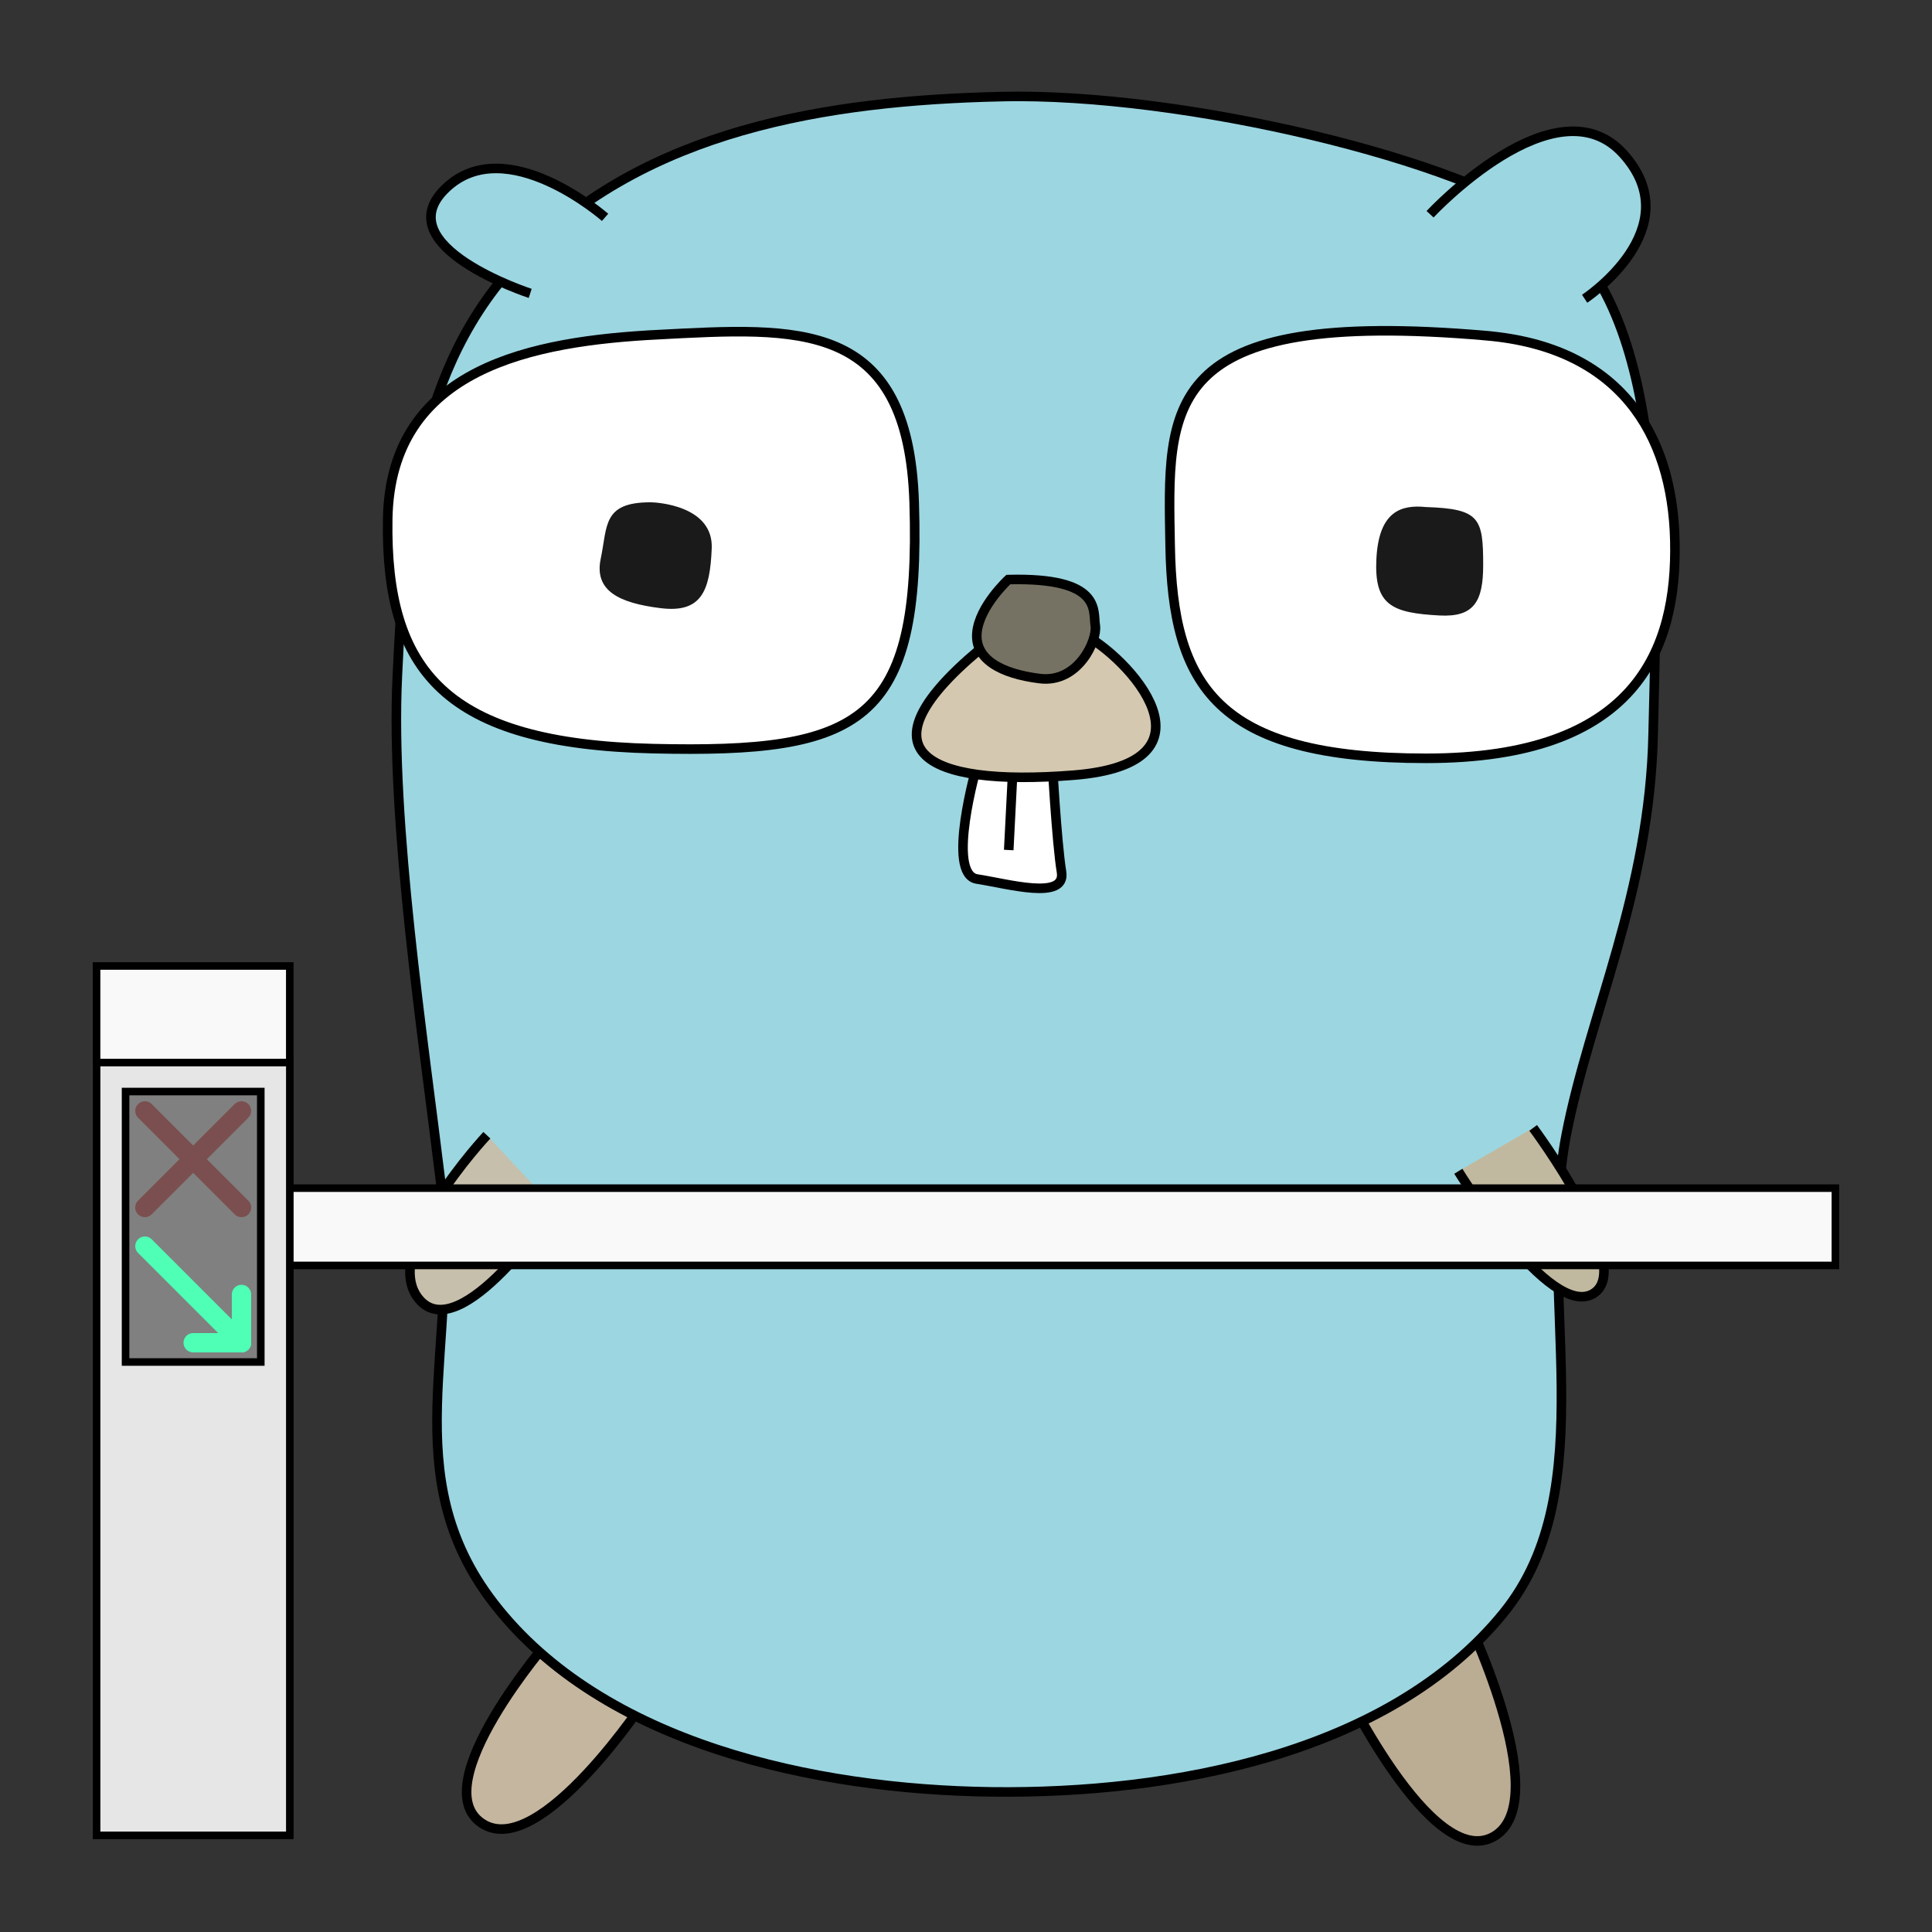 <?xml version="1.0" encoding="UTF-8" standalone="no"?>
<!-- Created with Inkscape (http://www.inkscape.org/) -->

<svg
   xmlns:dc="http://purl.org/dc/elements/1.1/"
   xmlns:cc="http://creativecommons.org/ns#"
   xmlns:rdf="http://www.w3.org/1999/02/22-rdf-syntax-ns#"
   xmlns:svg="http://www.w3.org/2000/svg"
   xmlns="http://www.w3.org/2000/svg"
   xmlns:sodipodi="http://sodipodi.sourceforge.net/DTD/sodipodi-0.dtd"
   xmlns:inkscape="http://www.inkscape.org/namespaces/inkscape"
   width="200"
   height="200"
   viewBox="0 0 52.917 52.917"
   version="1.1"
   id="svg4804"
   inkscape:version="0.92.2 2405546, 2018-03-11"
   sodipodi:docname="radius.svg">
  <rect x="0" y="0" width="52.917" height="52.917" fill="#333333" stroke="none"/>
  <defs
     id="defs4798" />
  <sodipodi:namedview
     id="base"
     pagecolor="#ffffff"
     bordercolor="#666666"
     borderopacity="1.0"
     inkscape:pageopacity="0.0"
     inkscape:pageshadow="2"
     inkscape:zoom="2.8"
     inkscape:cx="56.677708"
     inkscape:cy="63.596437"
     inkscape:document-units="px"
     inkscape:current-layer="layer1"
     showgrid="false"
     fit-margin-top="10"
     fit-margin-left="10"
     fit-margin-bottom="10"
     fit-margin-right="10"
     showguides="false"
     inkscape:guide-bbox="true"
     units="px"
     inkscape:window-width="1916"
     inkscape:window-height="1024"
     inkscape:window-x="0"
     inkscape:window-y="35"
     inkscape:window-maximized="0">
    <sodipodi:guide
       position="2.646,0"
       orientation="1,0"
       id="guide5399"
       inkscape:locked="false"
       inkscape:label=""
       inkscape:color="rgb(0,0,255)" />
    <sodipodi:guide
       position="50.271,0"
       orientation="1,0"
       id="guide5401"
       inkscape:locked="false"
       inkscape:label=""
       inkscape:color="rgb(0,0,255)" />
    <sodipodi:guide
       position="0,50.271"
       orientation="0,1"
       id="guide5403"
       inkscape:locked="false"
       inkscape:label=""
       inkscape:color="rgb(0,0,255)" />
    <sodipodi:guide
       position="0,2.646"
       orientation="0,1"
       id="guide5405"
       inkscape:locked="false"
       inkscape:label=""
       inkscape:color="rgb(0,0,255)" />
    <sodipodi:guide
       position="3.44,0"
       orientation="1,0"
       id="guide5489"
       inkscape:locked="false"
       inkscape:label=""
       inkscape:color="rgb(0,0,255)" />
    <sodipodi:guide
       position="7.144,0"
       orientation="1,0"
       id="guide5491"
       inkscape:locked="false"
       inkscape:label=""
       inkscape:color="rgb(0,0,255)" />
    <sodipodi:guide
       position="0,23.019"
       orientation="0,1"
       id="guide5493"
       inkscape:locked="false"
       inkscape:label=""
       inkscape:color="rgb(0,0,255)" />
    <sodipodi:guide
       position="0,15.61"
       orientation="0,1"
       id="guide5495"
       inkscape:locked="false"
       inkscape:label=""
       inkscape:color="rgb(0,0,255)" />
    <sodipodi:guide
       position="3.44,23.019"
       orientation="0.707,0.707"
       id="guide5497"
       inkscape:locked="false" />
    <sodipodi:guide
       position="7.144,23.019"
       orientation="-0.707,0.707"
       id="guide5499"
       inkscape:locked="false" />
    <sodipodi:guide
       position="0,22.49"
       orientation="0,1"
       id="guide5507"
       inkscape:locked="false"
       inkscape:label=""
       inkscape:color="rgb(0,0,255)" />
    <sodipodi:guide
       position="0,19.315"
       orientation="0,1"
       id="guide5509"
       inkscape:locked="false"
       inkscape:label=""
       inkscape:color="rgb(0,0,255)" />
    <sodipodi:guide
       position="0,20.373"
       orientation="0,1"
       id="guide5513"
       inkscape:locked="false"
       inkscape:label=""
       inkscape:color="rgb(0,0,255)" />
    <sodipodi:guide
       position="3.44,15.61"
       orientation="-0.707,0.707"
       id="guide5515"
       inkscape:locked="false" />
    <sodipodi:guide
       position="7.144,15.61"
       orientation="0.707,0.707"
       id="guide5517"
       inkscape:locked="false" />
    <sodipodi:guide
       position="0,18.256"
       orientation="0,1"
       id="guide5519"
       inkscape:locked="false"
       inkscape:label=""
       inkscape:color="rgb(0,0,255)" />
    <sodipodi:guide
       position="0,16.14"
       orientation="0,1"
       id="guide5523"
       inkscape:locked="false"
       inkscape:label=""
       inkscape:color="rgb(0,0,255)" />
    <sodipodi:guide
       position="6.615,16.14"
       orientation="1,0"
       id="guide5525"
       inkscape:locked="false" />
    <sodipodi:guide
       position="3.969,16.14"
       orientation="1,0"
       id="guide5527"
       inkscape:locked="false" />
    <sodipodi:guide
       position="5.292,17.462"
       orientation="1,0"
       id="guide5531"
       inkscape:locked="false" />
    <sodipodi:guide
       position="5.292,17.462"
       orientation="0,1"
       id="guide5533"
       inkscape:locked="false" />
  </sodipodi:namedview>
  <g
     inkscape:label="Layer 1"
     inkscape:groupmode="layer"
     id="layer1"
     transform="translate(-12.01,-245.968)">
    <path
       d="m 27.061,290.88 c 0,0 -3.44,3.969 -1.852,5.027 1.587,1.058 4.564,-3.506 4.564,-3.506 z"
       id="path917"
       inkscape:connector-curvature="0"
       style="fill:#c5b69f;fill-rule:evenodd;stroke:#000000;stroke-width:0.262px" />
    <path
       d="m 48.69,291.938 c 0,0 2.518,5.322 4.238,4.33 1.72,-0.992 -0.865,-6.248 -0.865,-6.248 z"
       id="path919"
       inkscape:connector-curvature="0"
       style="fill:#bbac94;fill-rule:evenodd;stroke:#000000;stroke-width:0.262px" />
    <path
       d="m 39.43,248.613 c 4.997,-0.113 12.681,1.744 15.081,3.572 3.294,2.51 2.87,9.547 2.778,13.89 -0.092,4.343 -1.742,7.672 -2.381,10.98 -0.836,4.323 1.058,9.681 -1.72,13.097 -3.124,3.841 -9.072,4.959 -14.023,4.895 -4.856,-0.064 -10.653,-1.319 -13.626,-5.159 -2.742,-3.543 -0.917,-7.062 -1.455,-11.509 -0.481,-3.975 -1.385,-9.891 -1.191,-13.89 0.207,-4.252 0.459,-8.47 3.44,-11.509 3.377,-3.444 8.274,-4.257 13.097,-4.366 z"
       id="path921"
       inkscape:connector-curvature="0"
       style="fill:#9cd6e1;fill-rule:evenodd;stroke:#000000;stroke-width:0.262px" />
    <path
       d="m 25.345,277.062 c 0,0 -2.977,3.175 -1.852,4.498 1.124,1.323 3.704,-2.513 3.704,-2.513"
       id="path923"
       inkscape:connector-curvature="0"
       style="fill:#c6bfab;fill-rule:evenodd;stroke:#000000;stroke-width:0.262px" />
    <path
       d="m 51.953,278.049 c 0,0 2.507,4.076 3.698,3.349 1.191,-0.728 -1.648,-4.537 -1.648,-4.537"
       id="path925"
       inkscape:connector-curvature="0"
       style="fill:#c1b99f;fill-rule:evenodd;stroke:#000000;stroke-width:0.262px"
       sodipodi:nodetypes="ccc" />
    <path
       style="fill:#ffffff;fill-rule:evenodd;stroke:#000000;stroke-width:0.262px"
       d="m 30.029,255.134 c 3.836,-0.198 6.859,-0.445 7.02,4.592 0.194,6.06 -1.455,6.879 -7.144,6.747 -5.688,-0.132 -7.342,-2.117 -7.276,-6.284 0.066,-4.167 4.008,-4.88 7.4,-5.055 z"
       id="path929"
       inkscape:connector-curvature="0" />
    <path
       style="fill:#ffffff;fill-rule:evenodd;stroke:#000000;stroke-width:0.262px"
       d="m 52.725,255.162 c -8.964,-0.776 -8.731,1.918 -8.665,5.755 0.066,3.836 1.257,5.821 7.011,5.821 5.755,0 6.879,-2.977 6.813,-5.953 -0.066,-2.976 -1.546,-5.31 -5.159,-5.622 z"
       id="path931"
       inkscape:connector-curvature="0" />
    <path
       style="fill:#ffffff;fill-rule:evenodd;stroke:#000000;stroke-width:0.262px"
       d="m 38.769,266.935 c 0,0 -0.86,2.976 0,3.109 0.86,0.132 2.447,0.595 2.315,-0.198 -0.132,-0.794 -0.265,-3.175 -0.265,-3.175 z"
       id="path933"
       inkscape:connector-curvature="0" />
    <path
       style="fill:none;stroke:#000000;stroke-width:0.262px"
       inkscape:connector-curvature="0"
       id="path937"
       d="m 39.639,269.25 0.132,-2.58" />
    <path
       style="fill:#d4c8b0;fill-rule:evenodd;stroke:#000000;stroke-width:0.262px"
       inkscape:connector-curvature="0"
       id="path939"
       d="m 41.613,263.297 c 1.323,0.661 3.969,3.572 -0.198,3.903 -4.088,0.324 -6.085,-0.661 -2.249,-3.704" />
    <path
       style="fill:#9cd6e1;fill-rule:evenodd;stroke:#000000;stroke-width:0.262px"
       inkscape:connector-curvature="0"
       id="path941"
       d="m 26.532,254.004 c 0,0 -3.969,-1.29 -2.315,-2.877 1.654,-1.587 4.366,0.794 4.366,0.794" />
    <path
       style="fill:#9cd6e1;fill-rule:evenodd;stroke:#000000;stroke-width:0.262px"
       inkscape:connector-curvature="0"
       id="path943"
       d="m 51.179,251.836 c 0,0 3.44,-3.704 5.292,-1.654 1.852,2.05 -1.058,3.969 -1.058,3.969" />
    <path
       style="fill:#767263;fill-rule:evenodd;stroke:#000000;stroke-width:0.262px"
       inkscape:connector-curvature="0"
       id="path945"
       d="m 39.628,261.842 c 2.58,-0.066 2.315,0.86 2.381,1.257 0.066,0.397 -0.463,1.587 -1.521,1.455 -1.058,-0.132 -1.786,-0.529 -1.72,-1.257 0.066,-0.728 0.86,-1.455 0.86,-1.455 z" />
    <path
       d="m 29.82,259.725 c 0.187,0 1.731,0.094 1.684,1.263 -0.047,1.169 -0.281,1.777 -1.403,1.637 -1.123,-0.14 -1.824,-0.468 -1.637,-1.356 0.187,-0.889 0.047,-1.543 1.356,-1.543 z"
       id="path949"
       inkscape:connector-curvature="0"
       style="fill:#1a1a1a;fill-rule:evenodd;stroke-width:0.99" />
    <path
       d="m 51.067,259.856 c 1.473,0.047 1.567,0.304 1.567,1.59 0,0.989 -0.247,1.431 -1.193,1.38 -1.313,-0.07 -1.801,-0.281 -1.731,-1.567 0.07,-1.286 0.678,-1.473 1.356,-1.403 z"
       id="path951"
       inkscape:connector-curvature="0"
       style="fill:#1a1a1a;fill-rule:evenodd;stroke-width:0.99" />
    <path
       d="m 19.947,275.072 0,-2.646 h -5.292 l 0,2.646"
       id="path955"
       inkscape:connector-curvature="0"
       style="fill:#f9f9f9;fill-rule:evenodd;stroke:#000000;stroke-width:0.207px"
       sodipodi:nodetypes="cccc" />
    <path
       d="m 19.154,278.511 h 43.127 v 2.117 H 19.154 Z"
       id="path957"
       inkscape:connector-curvature="0"
       style="fill:#f9f9f9;fill-rule:evenodd;stroke:#000000;stroke-width:0.207px"
       sodipodi:nodetypes="ccccc" />
    <path
       d="m 14.656,296.238 5.292,0 v -21.167 h -5.292 z"
       id="path959"
       inkscape:connector-curvature="0"
       style="fill:#e6e6e6;fill-rule:evenodd;stroke:#000000;stroke-width:0.207px"
       sodipodi:nodetypes="ccccc" />
    <path
       d="m 15.449,275.865 h 3.704 v 7.408 h -3.704 z"
       id="path963"
       inkscape:connector-curvature="0"
       style="fill:#808080;fill-rule:evenodd;stroke:#000000;stroke-width:0.207px"
       sodipodi:nodetypes="ccccc" />
    <path
       style="fill:none;fill-rule:evenodd;stroke:#7b4f4f;stroke-width:0.529;stroke-linecap:round;stroke-linejoin:miter;stroke-opacity:1;stroke-miterlimit:4;stroke-dasharray:none"
       d="m 15.979,276.395 2.646,2.646"
       id="path5501"
       inkscape:connector-curvature="0"
       sodipodi:nodetypes="cc" />
    <path
       style="fill:none;fill-rule:evenodd;stroke:#7b4f4f;stroke-width:0.529;stroke-linecap:round;stroke-linejoin:miter;stroke-opacity:1;stroke-miterlimit:4;stroke-dasharray:none"
       d="m 18.624,276.395 -2.646,2.646"
       id="path5503"
       inkscape:connector-curvature="0"
       sodipodi:nodetypes="cc" />
    <path
       style="fill:none;fill-rule:evenodd;stroke:#4effb5;stroke-width:0.529;stroke-linecap:round;stroke-linejoin:miter;stroke-opacity:1;stroke-miterlimit:4;stroke-dasharray:none"
       d="m 15.979,280.099 2.646,2.646"
       id="path5529"
       inkscape:connector-curvature="0" />
    <path
       style="fill:none;fill-rule:evenodd;stroke:#4effb5;stroke-width:0.529;stroke-linecap:round;stroke-linejoin:miter;stroke-opacity:1;stroke-miterlimit:4;stroke-dasharray:none"
       d="m 17.301,282.745 h 1.323"
       id="path5535"
       inkscape:connector-curvature="0" />
    <path
       style="fill:none;fill-rule:evenodd;stroke:#4effb5;stroke-width:0.529;stroke-linecap:round;stroke-linejoin:miter;stroke-opacity:1;stroke-miterlimit:4;stroke-dasharray:none"
       d="m 18.624,281.422 v 1.323"
       id="path5537"
       inkscape:connector-curvature="0" />
  </g>
</svg>
